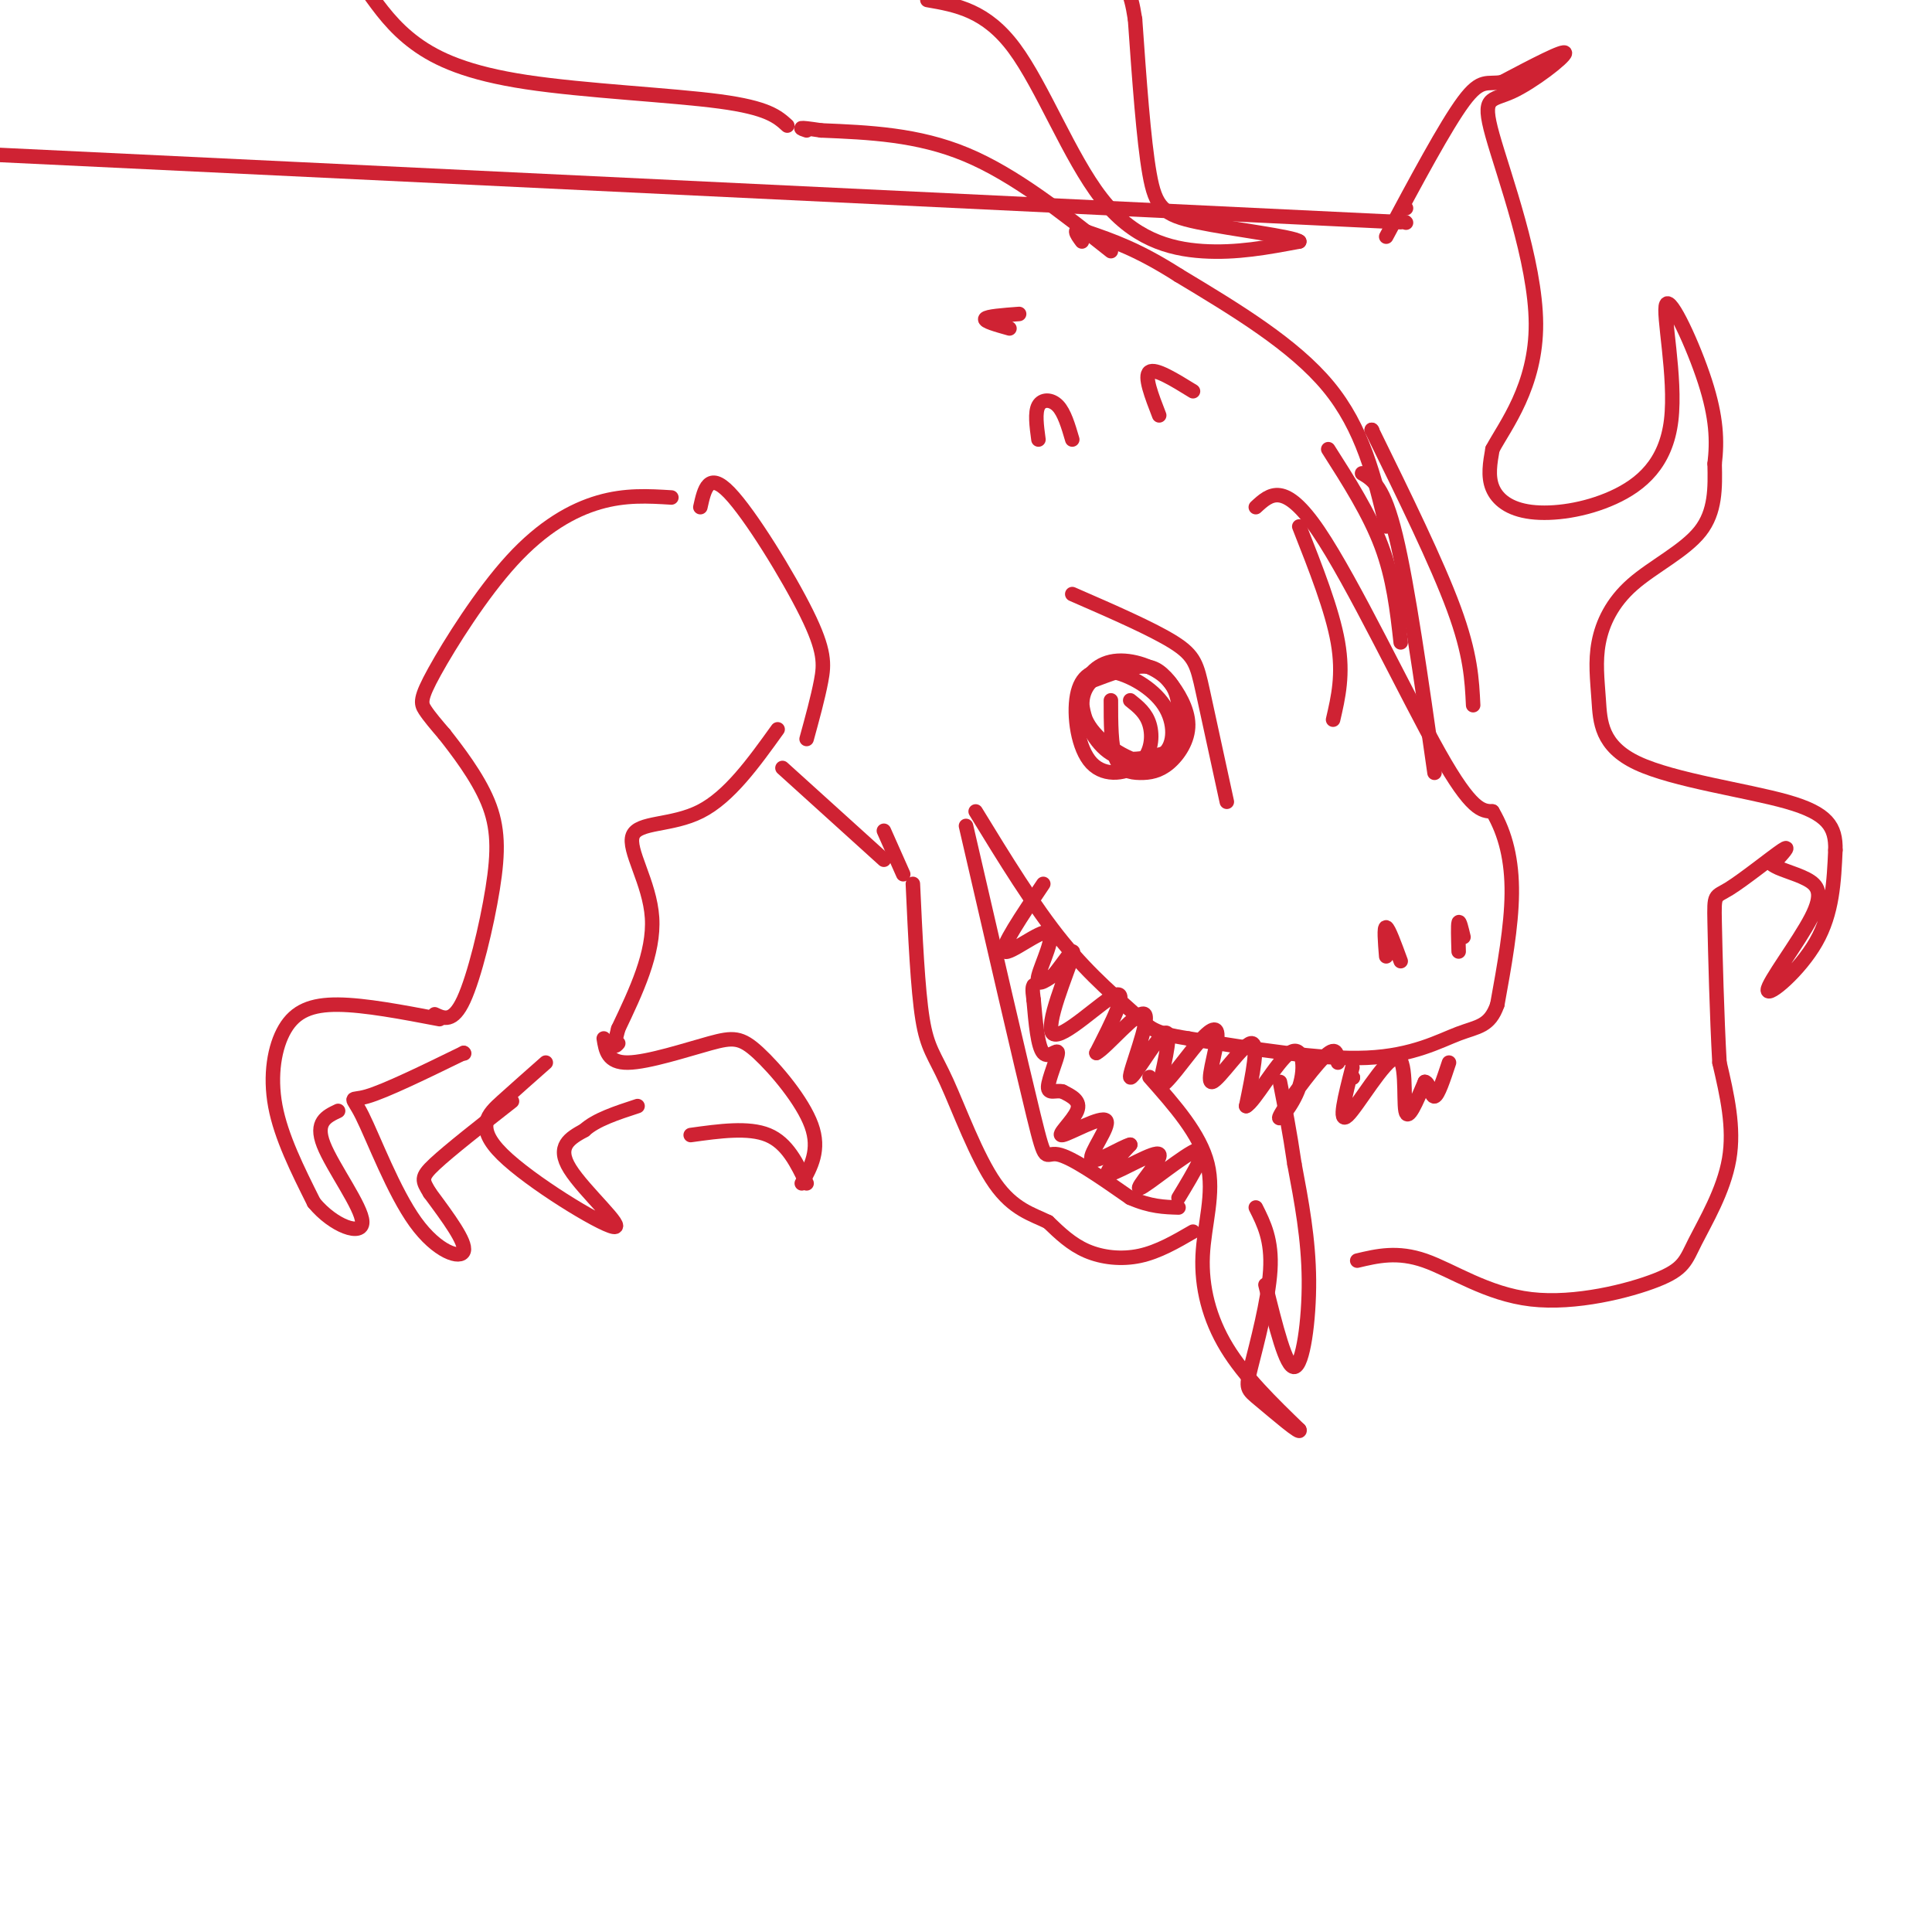<svg viewBox='0 0 400 400' version='1.1' xmlns='http://www.w3.org/2000/svg' xmlns:xlink='http://www.w3.org/1999/xlink'><g fill='none' stroke='#cf2233' stroke-width='3' stroke-linecap='round' stroke-linejoin='round'><path d='M260,105c2.956,-2.733 5.911,-5.467 13,5c7.089,10.467 18.311,34.133 25,46c6.689,11.867 8.844,11.933 11,12'/><path d='M309,168c2.733,4.622 4.067,10.178 4,17c-0.067,6.822 -1.533,14.911 -3,23'/><path d='M310,208c-1.583,4.571 -4.042,4.500 -8,6c-3.958,1.500 -9.417,4.571 -19,5c-9.583,0.429 -23.292,-1.786 -37,-4'/><path d='M246,215c-7.536,-1.179 -7.875,-2.125 -11,-5c-3.125,-2.875 -9.036,-7.679 -15,-15c-5.964,-7.321 -11.982,-17.161 -18,-27'/><path d='M216,183c-4.476,6.637 -8.952,13.274 -8,14c0.952,0.726 7.333,-4.458 9,-4c1.667,0.458 -1.381,6.560 -2,9c-0.619,2.440 1.190,1.220 3,0'/><path d='M218,202c1.833,-2.041 4.914,-7.145 4,-4c-0.914,3.145 -5.823,14.539 -4,16c1.823,1.461 10.378,-7.011 13,-8c2.622,-0.989 -0.689,5.506 -4,12'/><path d='M227,218c1.943,-0.922 8.799,-9.226 10,-8c1.201,1.226 -3.254,11.984 -3,13c0.254,1.016 5.215,-7.710 7,-9c1.785,-1.290 0.392,4.855 -1,11'/><path d='M240,225c1.363,-0.085 5.271,-5.796 8,-9c2.729,-3.204 4.278,-3.900 4,-1c-0.278,2.900 -2.382,9.396 -1,9c1.382,-0.396 6.252,-7.685 8,-8c1.748,-0.315 0.374,6.342 -1,13'/><path d='M258,229c1.662,-0.756 6.315,-9.144 9,-11c2.685,-1.856 3.400,2.822 2,7c-1.400,4.178 -4.915,7.856 -4,6c0.915,-1.856 6.262,-9.244 9,-12c2.738,-2.756 2.869,-0.878 3,1'/><path d='M280,223c0.000,0.000 0.100,0.100 0.1,0.1'/><path d='M280,223c0.000,0.000 0.100,0.100 0.1,0.1'/><path d='M280,221c-1.518,5.946 -3.036,11.893 -1,10c2.036,-1.893 7.625,-11.625 10,-12c2.375,-0.375 1.536,8.607 2,11c0.464,2.393 2.232,-1.804 4,-6'/><path d='M295,224c0.933,0.044 1.267,3.156 2,3c0.733,-0.156 1.867,-3.578 3,-7'/><path d='M222,123c8.311,3.622 16.622,7.244 21,10c4.378,2.756 4.822,4.644 6,10c1.178,5.356 3.089,14.178 5,23'/><path d='M276,149c1.083,-4.667 2.167,-9.333 1,-16c-1.167,-6.667 -4.583,-15.333 -8,-24'/><path d='M290,199c-1.250,-3.417 -2.500,-6.833 -3,-7c-0.500,-0.167 -0.250,2.917 0,6'/><path d='M303,194c-0.417,-1.750 -0.833,-3.500 -1,-3c-0.167,0.500 -0.083,3.250 0,6'/><path d='M297,160c-2.750,-19.333 -5.500,-38.667 -8,-49c-2.500,-10.333 -4.750,-11.667 -7,-13'/><path d='M290,133c-0.750,-6.667 -1.500,-13.333 -4,-20c-2.500,-6.667 -6.750,-13.333 -11,-20'/><path d='M230,145c-0.000,4.719 -0.001,9.438 1,12c1.001,2.562 3.003,2.968 5,3c1.997,0.032 3.988,-0.309 6,-2c2.012,-1.691 4.044,-4.732 4,-8c-0.044,-3.268 -2.166,-6.765 -4,-9c-1.834,-2.235 -3.381,-3.210 -6,-3c-2.619,0.210 -6.309,1.605 -10,3'/><path d='M226,141c-2.252,2.192 -2.883,6.172 0,10c2.883,3.828 9.279,7.504 13,7c3.721,-0.504 4.766,-5.188 5,-9c0.234,-3.812 -0.343,-6.754 -3,-9c-2.657,-2.246 -7.392,-3.798 -11,-3c-3.608,0.798 -6.087,3.946 -6,8c0.087,4.054 2.739,9.016 6,11c3.261,1.984 7.130,0.992 11,0'/><path d='M241,156c2.253,-1.818 2.386,-6.362 0,-10c-2.386,-3.638 -7.291,-6.370 -11,-7c-3.709,-0.630 -6.220,0.842 -7,5c-0.780,4.158 0.172,11.001 3,14c2.828,2.999 7.530,2.154 10,0c2.470,-2.154 2.706,-5.615 2,-8c-0.706,-2.385 -2.353,-3.692 -4,-5'/><path d='M200,171c5.689,24.644 11.378,49.289 14,60c2.622,10.711 2.178,7.489 5,8c2.822,0.511 8.911,4.756 15,9'/><path d='M234,248c4.167,1.833 7.083,1.917 10,2'/><path d='M238,223c5.244,5.923 10.488,11.845 12,18c1.512,6.155 -0.708,12.542 -1,19c-0.292,6.458 1.345,12.988 5,19c3.655,6.012 9.327,11.506 15,17'/><path d='M269,296c0.703,1.418 -5.038,-3.537 -8,-6c-2.962,-2.463 -3.144,-2.432 -2,-7c1.144,-4.568 3.612,-13.734 4,-20c0.388,-6.266 -1.306,-9.633 -3,-13'/><path d='M262,266c2.133,8.644 4.267,17.289 6,17c1.733,-0.289 3.067,-9.511 3,-18c-0.067,-8.489 -1.533,-16.244 -3,-24'/><path d='M268,241c-1.000,-6.833 -2.000,-11.917 -3,-17'/><path d='M244,248c3.257,-5.386 6.514,-10.772 4,-10c-2.514,0.772 -10.797,7.702 -12,8c-1.203,0.298 4.676,-6.035 4,-7c-0.676,-0.965 -7.907,3.439 -10,4c-2.093,0.561 0.954,-2.719 4,-6'/><path d='M234,237c-1.537,0.303 -7.379,4.062 -8,3c-0.621,-1.062 3.978,-6.944 3,-8c-0.978,-1.056 -7.532,2.716 -9,3c-1.468,0.284 2.152,-2.919 3,-5c0.848,-2.081 -1.076,-3.041 -3,-4'/><path d='M220,226c-1.306,-0.386 -3.072,0.649 -3,-1c0.072,-1.649 1.981,-5.982 2,-7c0.019,-1.018 -1.852,1.281 -3,0c-1.148,-1.281 -1.574,-6.140 -2,-11'/><path d='M214,207c-0.333,-2.333 -0.167,-2.667 0,-3'/><path d='M247,255c-3.600,2.089 -7.200,4.178 -11,5c-3.800,0.822 -7.800,0.378 -11,-1c-3.200,-1.378 -5.600,-3.689 -8,-6'/><path d='M217,253c-3.196,-1.585 -7.187,-2.549 -11,-8c-3.813,-5.451 -7.450,-15.391 -10,-21c-2.550,-5.609 -4.014,-6.888 -5,-13c-0.986,-6.112 -1.493,-17.056 -2,-28'/><path d='M281,261c4.165,-0.990 8.331,-1.980 14,0c5.669,1.980 12.842,6.931 22,8c9.158,1.069 20.300,-1.744 26,-4c5.700,-2.256 5.958,-3.953 8,-8c2.042,-4.047 5.869,-10.442 7,-17c1.131,-6.558 -0.435,-13.279 -2,-20'/><path d='M356,220c-0.536,-9.375 -0.876,-22.812 -1,-29c-0.124,-6.188 -0.033,-5.128 3,-7c3.033,-1.872 9.010,-6.678 11,-8c1.990,-1.322 -0.005,0.839 -2,3'/><path d='M367,179c1.030,0.928 4.605,1.749 7,3c2.395,1.251 3.611,2.933 1,8c-2.611,5.067 -9.049,13.518 -9,15c0.049,1.482 6.585,-4.005 10,-10c3.415,-5.995 3.707,-12.497 4,-19'/><path d='M380,176c0.109,-4.889 -1.618,-7.613 -10,-10c-8.382,-2.387 -23.419,-4.438 -31,-8c-7.581,-3.562 -7.705,-8.634 -8,-13c-0.295,-4.366 -0.759,-8.026 0,-12c0.759,-3.974 2.743,-8.262 7,-12c4.257,-3.738 10.788,-6.925 14,-11c3.212,-4.075 3.106,-9.037 3,-14'/><path d='M355,96c0.548,-4.720 0.417,-9.520 -2,-17c-2.417,-7.480 -7.121,-17.639 -8,-16c-0.879,1.639 2.068,15.074 1,24c-1.068,8.926 -6.152,13.341 -12,16c-5.848,2.659 -12.459,3.562 -17,3c-4.541,-0.562 -7.012,-2.589 -8,-5c-0.988,-2.411 -0.494,-5.205 0,-8'/><path d='M309,93c2.591,-4.867 9.070,-13.033 9,-26c-0.070,-12.967 -6.689,-30.733 -9,-39c-2.311,-8.267 -0.315,-7.033 4,-9c4.315,-1.967 10.947,-7.133 11,-8c0.053,-0.867 -6.474,2.567 -13,6'/><path d='M311,17c-3.089,0.578 -4.311,-0.978 -8,4c-3.689,4.978 -9.844,16.489 -16,28'/><path d='M287,109c-2.417,-10.167 -4.833,-20.333 -12,-29c-7.167,-8.667 -19.083,-15.833 -31,-23'/><path d='M244,57c-8.333,-5.333 -13.667,-7.167 -19,-9'/><path d='M225,48c-3.333,-1.167 -2.167,0.417 -1,2'/><path d='M187,181c0.000,0.000 -4.000,-9.000 -4,-9'/><path d='M145,105c0.833,-3.750 1.667,-7.500 6,-3c4.333,4.500 12.167,17.250 16,25c3.833,7.750 3.667,10.500 3,14c-0.667,3.500 -1.833,7.750 -3,12'/><path d='M139,103c-4.764,-0.295 -9.528,-0.590 -15,1c-5.472,1.590 -11.652,5.065 -18,12c-6.348,6.935 -12.863,17.329 -16,23c-3.137,5.671 -2.896,6.620 -2,8c0.896,1.380 2.448,3.190 4,5'/><path d='M92,152c2.520,3.211 6.820,8.737 9,14c2.180,5.263 2.241,10.263 1,18c-1.241,7.737 -3.783,18.211 -6,23c-2.217,4.789 -4.108,3.895 -6,3'/><path d='M161,151c-5.018,6.988 -10.036,13.976 -16,17c-5.964,3.024 -12.875,2.083 -14,5c-1.125,2.917 3.536,9.690 4,17c0.464,7.310 -3.268,15.155 -7,23'/><path d='M128,213c-1.167,4.333 -0.583,3.667 0,3'/><path d='M125,215c0.400,2.526 0.801,5.053 5,5c4.199,-0.053 12.198,-2.684 17,-4c4.802,-1.316 6.408,-1.316 10,2c3.592,3.316 9.169,9.947 11,15c1.831,5.053 -0.085,8.526 -2,12'/><path d='M167,245c-2.000,-4.167 -4.000,-8.333 -8,-10c-4.000,-1.667 -10.000,-0.833 -16,0'/><path d='M91,211c-7.738,-1.476 -15.476,-2.952 -21,-3c-5.524,-0.048 -8.833,1.333 -11,5c-2.167,3.667 -3.190,9.619 -2,16c1.190,6.381 4.595,13.190 8,20'/><path d='M65,249c4.012,4.869 10.042,7.042 10,4c-0.042,-3.042 -6.155,-11.298 -8,-16c-1.845,-4.702 0.577,-5.851 3,-7'/><path d='M96,218c0.000,0.000 0.100,0.100 0.1,0.1'/><path d='M96,218c-8.097,3.951 -16.195,7.901 -20,9c-3.805,1.099 -3.319,-0.654 -1,4c2.319,4.654 6.470,15.715 11,22c4.530,6.285 9.437,7.796 10,6c0.563,-1.796 -3.219,-6.898 -7,-12'/><path d='M89,247c-1.578,-2.622 -2.022,-3.178 1,-6c3.022,-2.822 9.511,-7.911 16,-13'/><path d='M113,220c-3.030,2.673 -6.061,5.346 -9,8c-2.939,2.654 -5.788,5.289 0,11c5.788,5.711 20.212,14.499 23,15c2.788,0.501 -6.061,-7.285 -9,-12c-2.939,-4.715 0.030,-6.357 3,-8'/><path d='M121,234c2.333,-2.167 6.667,-3.583 11,-5'/><path d='M183,178c0.000,0.000 -21.000,-19.000 -21,-19'/><path d='M284,89c0.000,0.000 0.100,0.100 0.1,0.1'/><path d='M284,89c6.750,13.750 13.500,27.500 17,37c3.500,9.500 3.750,14.750 4,20'/><path d='M240,86c-1.583,-4.083 -3.167,-8.167 -2,-9c1.167,-0.833 5.083,1.583 9,4'/><path d='M215,91c-0.378,-2.800 -0.756,-5.600 0,-7c0.756,-1.400 2.644,-1.400 4,0c1.356,1.400 2.178,4.200 3,7'/><path d='M209,68c-2.667,-0.750 -5.333,-1.500 -5,-2c0.333,-0.500 3.667,-0.750 7,-1'/><path d='M230,52c-10.000,-7.917 -20.000,-15.833 -30,-20c-10.000,-4.167 -20.000,-4.583 -30,-5'/><path d='M170,27c-5.500,-0.833 -4.250,-0.417 -3,0'/><path d='M163,26c-2.018,-1.833 -4.036,-3.667 -14,-5c-9.964,-1.333 -27.875,-2.167 -40,-4c-12.125,-1.833 -18.464,-4.667 -23,-8c-4.536,-3.333 -7.268,-7.167 -10,-11'/><path d='M192,0c6.077,1.060 12.155,2.119 18,10c5.845,7.881 11.458,22.583 18,31c6.542,8.417 14.012,10.548 21,11c6.988,0.452 13.494,-0.774 20,-2'/><path d='M269,50c-1.095,-1.000 -13.833,-2.500 -21,-4c-7.167,-1.500 -8.762,-3.000 -10,-10c-1.238,-7.000 -2.119,-19.500 -3,-32'/><path d='M235,4c-1.000,-6.500 -2.000,-6.750 -3,-7'/><path d='M291,43c0.000,0.000 0.100,0.100 0.1,0.1'/><path d='M291,46c0.000,0.000 0.100,0.100 0.1,0.1'/><path d='M290,46c0.000,0.000 -646.000,-31.000 -646,-31'/></g>
</svg>